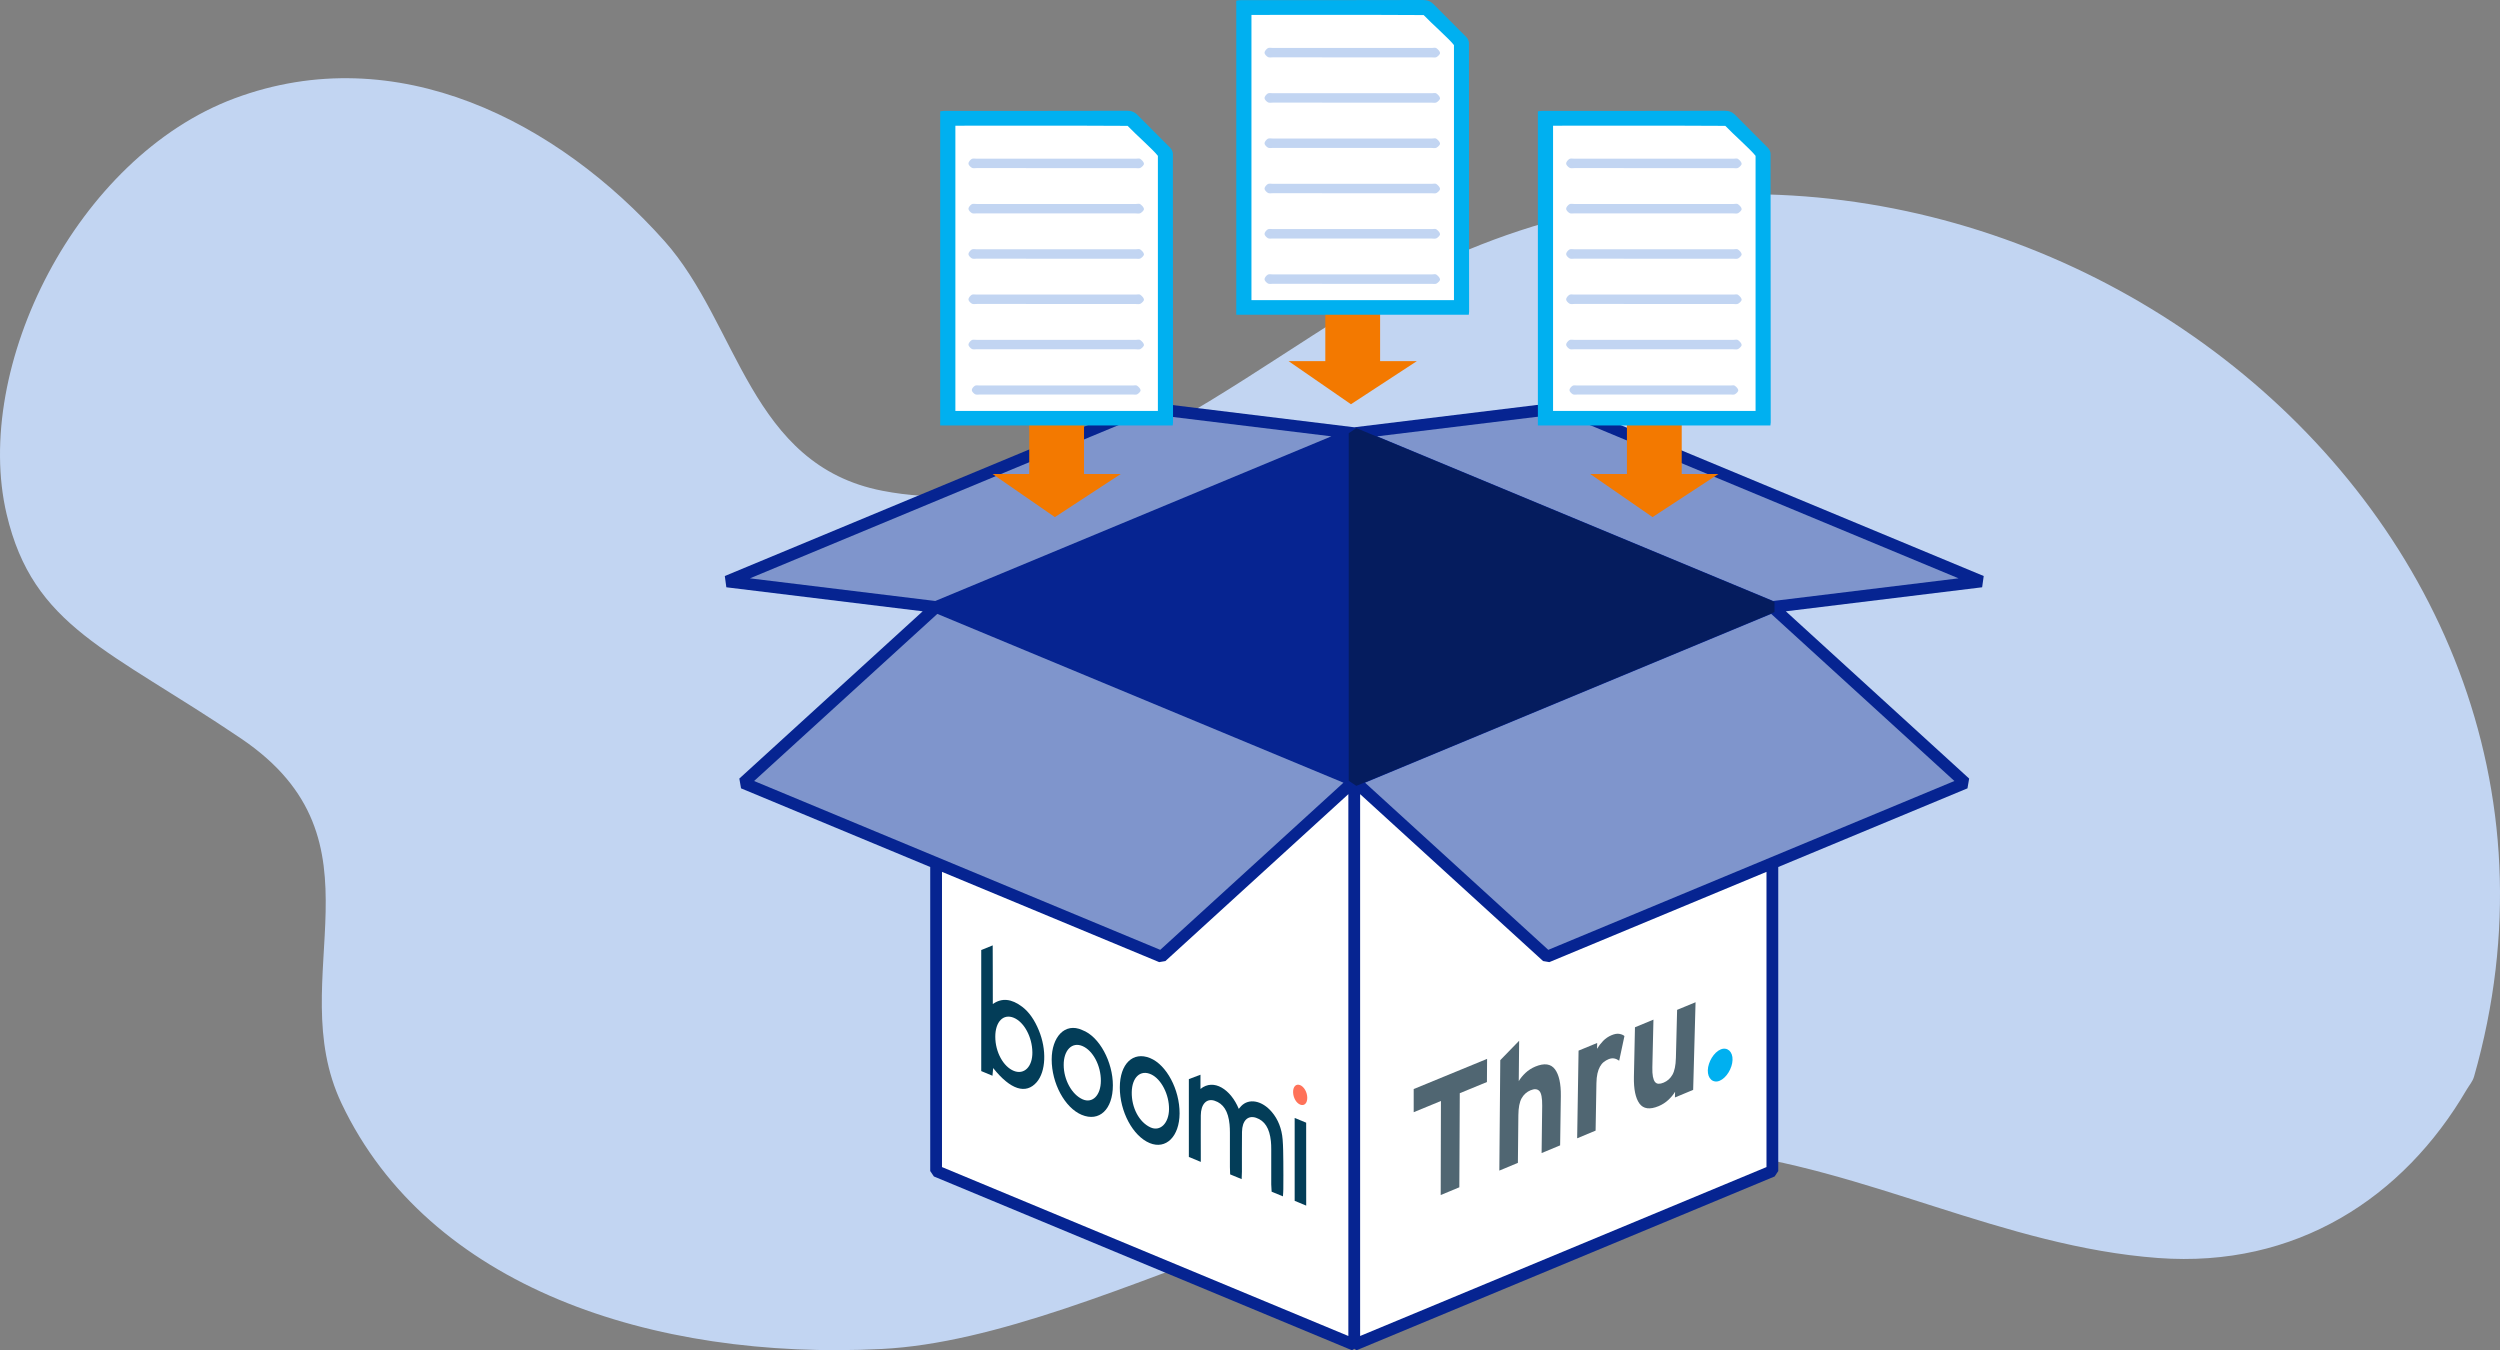 <?xml version="1.0" encoding="UTF-8"?><svg id="b" xmlns="http://www.w3.org/2000/svg" viewBox="0 0 637 344.05"><rect x="0" y="0" width="637" height="344.05" fill="#808080" stroke="none"/><defs><style>.e{fill:#f37900;}.f{fill:#7f95cc;}.g{fill:#033d58;}.h{fill:#fff;}.i{fill:#506672;}.j{fill:#ff7259;}.k{fill:#062491;}.l{fill:#00b0f0;}.m{fill:#c2d5f2;}.n{fill:#051c5e;}</style></defs><g id="c"><path id="d" class="m" d="M630.37,274.39C672.46,126.96,505.83,3.09,367.61,66.47c-43.4,19.9-89.57,68.9-142.77,58.58-33.84-6.56-36.61-42.41-55.56-63.66C142.13,30.95,101.1,9.68,59.79,25.05,19.4,40.09-7.09,93.66,1.68,130.98c6.77,28.83,26.02,34.39,59.75,57.2,38.6,26.11,10.31,60.75,25.59,92.96,22.21,46.83,79.25,65.52,137.62,62.58,57.76-2.91,135.79-59.06,211.75-50.48,39.11,4.42,74.07,24.38,113.51,27.3,35.13,2.6,62.51-15.35,78.6-42.89.64-1.09,1.53-2.09,1.87-3.28h0Z"/><polygon class="k" points="505.45 146.77 398.91 102.48 398.15 102.38 345.06 108.87 291.97 102.38 291.22 102.48 184.68 146.77 185.07 149.64 235.1 155.76 188.38 198.38 188.82 200.87 237.02 220.91 237.02 298.38 237.95 299.76 344.49 344.05 345.06 343.66 345.64 344.05 452.18 299.76 453.1 298.38 453.1 220.91 501.31 200.87 501.74 198.38 455.03 155.76 505.05 149.64 505.45 146.77"/><polygon class="h" points="394.77 245.15 393.18 244.88 346.56 202.35 346.56 340.41 450.1 297.37 450.1 222.15 394.77 245.15"/><polygon class="h" points="296.94 244.88 295.36 245.15 240.02 222.15 240.02 297.37 343.56 340.41 343.56 202.35 296.94 244.88"/><polygon class="f" points="192.14 199 295.63 242.02 342.31 199.43 238.83 156.42 192.14 199"/><polygon class="f" points="347.81 199.43 394.5 242.02 497.98 199 451.3 156.42 347.81 199.43"/><polygon class="f" points="191.08 147.36 238.31 153.13 339.23 111.18 292 105.41 191.08 147.36"/><polygon class="f" points="350.89 111.18 451.81 153.13 499.04 147.36 398.12 105.41 350.89 111.18"/><polygon class="n" points="345.6 200.24 343.66 198.95 343.66 110.38 345.6 109.08 452.14 153.37 452.14 155.96 345.6 200.24"/><polygon class="i" points="360.21 277.49 360.21 283.39 367.15 280.53 367.09 304.5 371.84 302.52 371.95 278.55 378.87 275.7 378.91 269.8 360.21 277.49"/><path class="i" d="M392.8,293.79l.15-12.04c.02-1.99-.22-3.25-.73-3.77-.51-.53-1.25-.59-2.23-.18-.97.4-1.73,1.08-2.27,2.02-.54.95-.82,2.39-.84,4.32l-.12,12.16-4.73,1.97.24-28.14,4.81-4.95-.1,10.29c.42-.71.99-1.41,1.71-2.09.72-.68,1.57-1.22,2.52-1.62,2.28-.94,3.94-.71,4.99.69,1.04,1.4,1.54,3.68,1.5,6.84l-.18,12.55-4.71,1.96Z"/><path class="i" d="M412.55,270.26c-.38-.28-.79-.47-1.23-.56-.45-.09-.93-.03-1.45.18-.45.19-.87.43-1.24.73-.38.3-.7.69-.96,1.17-.27.48-.48,1.06-.64,1.75-.16.69-.24,1.51-.26,2.48l-.21,12.07-4.7,1.96.36-22.34,4.74-1.95-.03,1.49c.42-.71.93-1.38,1.54-2.01.61-.63,1.33-1.12,2.17-1.47.77-.32,1.43-.43,1.98-.33.55.1.98.28,1.29.55l-1.34,6.28h0Z"/><path class="i" d="M426.77,279.66l.04-1.48c-.42.7-.98,1.39-1.7,2.06-.71.67-1.54,1.2-2.48,1.6-2.26.94-3.89.72-4.9-.66-1-1.39-1.47-3.64-1.41-6.79l.27-12.64,4.71-1.95-.28,12.13c-.02.99.02,1.79.14,2.4.12.61.3,1.06.53,1.35.24.29.54.45.92.46.38.01.8-.08,1.27-.28.96-.4,1.71-1.06,2.25-2,.54-.94.84-2.37.89-4.29l.31-12.26,4.7-1.94-.61,22.33-4.66,1.94h0Z"/><path class="l" d="M441.14,271.72c-.18.55-.42,1.07-.72,1.55-.3.49-.64.91-1.03,1.28-.39.37-.79.64-1.21.82-.42.18-.82.24-1.19.18-.37-.05-.7-.2-.98-.45-.28-.25-.5-.57-.65-.98-.15-.41-.22-.88-.21-1.42.02-.54.11-1.08.3-1.63.18-.55.42-1.07.72-1.56.3-.49.65-.92,1.03-1.29.39-.37.79-.64,1.22-.82.42-.18.82-.24,1.2-.18.37.05.7.21.98.45.28.25.5.58.65.99.15.41.22.88.2,1.42-.02.54-.12,1.08-.3,1.63"/><path class="g" d="M305.93,296.04l-3.01-1.25v-19.83c.86-.33,1.79-.68,2.96-1.12v3.63c3.39-2.78,7.74.16,9.76,5.07.21-.25.4-.49.61-.71,1.96-2.05,5.3-1.44,7.79,1.48,1.64,1.92,2.55,4.32,2.77,6.98.16,1.93.15,3.83.18,5.72.03,2.34.01,4.67,0,7,0,.59-.06,1.15-.1,1.82l-2.88-1.19c-.04-.65-.09-1.26-.1-1.84,0-3,0-6,0-9,0-.66-.02-1.34-.09-2.03-.34-3.29-1.57-5.21-3.77-5.96-2.08-.7-3.55.7-3.59,3.6-.05,3.36-.01,6.76-.02,10.14,0,.59-.04,1.17-.07,1.89l-2.93-1.21c-.02-.68-.06-1.29-.06-1.88,0-2.94,0-5.88,0-8.82,0-.66-.03-1.34-.09-2.02-.33-3.37-1.57-5.32-3.83-6.05-2.02-.66-3.48.86-3.5,3.76-.03,3.26,0,6.53,0,9.8,0,.6,0,1.2,0,2.03"/><path class="g" d="M250.02,272.9v-30.83c.82-.33,1.73-.7,2.92-1.19.05,5.2,0,9.92.03,14.95,2.3-1.63,4.77-1.35,7.46.68,1.8,1.35,3.2,3.43,4.26,6.01,2.04,4.94,1.81,10.49-.53,13.21-2.75,3.19-6.7,1.95-11.1-3.59-.06.64-.12,1.23-.18,1.96l-2.87-1.19h0ZM253.6,264.17c0,3.88,2.05,7.63,4.74,8.7,2.63,1.04,4.75-1.08,4.71-4.74-.04-3.88-2.09-7.7-4.73-8.8-2.67-1.11-4.73,1-4.72,4.84"/><path class="g" d="M275.75,262.46c4.43,1.62,7.82,8.24,7.81,14.07,0,6.15-3.46,9.42-7.97,7.52-4.27-1.8-7.63-8.02-7.62-14.11,0-5.65,3.32-9.5,7.78-7.49M280.5,275.41c.02-3.89-2-7.72-4.68-8.87-2.65-1.14-4.8,1.02-4.79,4.8,0,3.78,2.07,7.55,4.82,8.77,2.52,1.11,4.63-1.03,4.65-4.7"/><path class="g" d="M285.33,277.07c.01-6.01,3.35-9.25,7.71-7.47,4.18,1.7,7.54,8.01,7.52,14.09-.03,5.88-3.47,9.29-7.63,7.56-4.27-1.78-7.61-8.01-7.6-14.17M288.37,278.28c-.07,3.96,1.87,7.63,4.75,8.97,2.47,1.15,4.69-1,4.75-4.6.06-3.73-1.98-7.71-4.56-8.9-2.71-1.26-4.87.72-4.94,4.53"/><path class="g" d="M329.88,284.85l2.93,1.21c.02,7.04,0,13.99.01,21.13l-2.94-1.22v-21.11s0,0,0,0Z"/><path class="j" d="M333.09,279.67c.02,1.42-.74,2.19-1.77,1.8-1.03-.4-1.81-1.75-1.84-3.18-.03-1.41.75-2.21,1.77-1.81,1.02.4,1.82,1.8,1.84,3.19"/><polygon class="e" points="351.65 92.02 351.65 76.66 337.69 76.66 337.69 92.02 328.33 92.02 344.22 103 361.01 92.02 351.65 92.02"/><polygon class="e" points="428.5 120.77 428.5 105.42 414.54 105.42 414.54 120.77 405.18 120.77 421.07 131.76 437.86 120.77 428.5 120.77"/><polygon class="e" points="276.21 120.77 276.21 105.42 262.25 105.42 262.25 120.77 252.89 120.77 268.78 131.76 285.57 120.77 276.21 120.77"/><path class="l" d="M451.14,39.2h0c0-.55-.31-1.21-.7-1.56-2.71-2.77-5.49-5.45-8.19-8.22-.81-.86-1.66-1.21-2.82-1.21-15.5.04-31,.04-46.5.04-.35,0-.73.08-1.08.12v80.04h59.25c.04-.31.08-.55.08-.78,0-10.39-.03-61.45-.04-68.44Z"/><path class="h" d="M439.6,32.07c-10.12-.09-43.88-.04-43.88-.04v72.67h51.6V39.71c-1.17-1.54-5.69-5.51-7.72-7.65Z"/><path class="m" d="M413.72,65.91c-4.19,0-8.37,0-12.56,0-.42,0-.93.11-1.25-.08-.39-.23-.86-.71-.86-1.09,0-.39.43-.9.81-1.15.31-.2.82-.08,1.25-.08,8.53,0,32.1,0,40.63,0,.37,0,.84-.13,1.09.05.41.3.89.77.94,1.21.04.34-.49.85-.89,1.08-.33.18-.83.07-1.25.07-4.29,0-23.62,0-27.91,0h0Z"/><path class="m" d="M413.72,54.37c-4.19,0-8.37,0-12.56,0-.42,0-.93.11-1.25-.08-.39-.23-.86-.71-.86-1.09,0-.39.43-.9.81-1.15.31-.2.82-.08,1.25-.08,8.53,0,32.1,0,40.63,0,.37,0,.84-.13,1.09.05.41.3.89.77.94,1.21.04.34-.49.85-.89,1.08-.33.18-.83.07-1.25.07-4.29,0-23.62,0-27.91,0h0Z"/><path class="m" d="M413.72,42.83c-4.19,0-8.37,0-12.56,0-.42,0-.93.11-1.25-.08-.39-.23-.86-.71-.86-1.09,0-.39.43-.9.81-1.15.31-.2.82-.08,1.25-.08,8.53,0,32.1,0,40.63,0,.37,0,.84-.13,1.09.05.41.3.89.77.94,1.21.04.34-.49.85-.89,1.08-.33.18-.83.07-1.25.07-4.29,0-23.62,0-27.91,0h0Z"/><path class="m" d="M414.01,100.53c-4.03,0-8.05,0-12.08,0-.41,0-.89.1-1.2-.08-.37-.22-.82-.69-.83-1.05,0-.38.42-.87.78-1.1.3-.19.79-.08,1.2-.08,8.21,0,30.88,0,39.08,0,.36,0,.81-.12,1.05.05.4.28.86.74.9,1.16.03.32-.47.82-.85,1.03-.31.18-.8.06-1.2.06-4.13,0-22.72,0-26.85,0h0Z"/><path class="m" d="M413.72,88.99c-4.19,0-8.37,0-12.56,0-.42,0-.93.11-1.25-.08-.39-.23-.86-.71-.86-1.09,0-.39.43-.9.81-1.15.31-.2.82-.08,1.25-.08,8.53,0,32.1,0,40.63,0,.37,0,.84-.13,1.09.05.41.3.89.77.94,1.21.04.34-.49.85-.89,1.08-.33.18-.83.07-1.25.07-4.29,0-23.62,0-27.91,0h0Z"/><path class="m" d="M413.72,77.45c-4.19,0-8.37,0-12.56,0-.42,0-.93.11-1.25-.08-.39-.23-.86-.71-.86-1.09,0-.39.43-.9.81-1.15.31-.2.82-.08,1.25-.08,8.53,0,32.1,0,40.63,0,.37,0,.84-.13,1.09.05.41.3.89.77.94,1.21.04.34-.49.85-.89,1.08-.33.18-.83.07-1.25.07-4.29,0-23.62,0-27.91,0h0Z"/><path class="l" d="M374.29,10.98h0c0-.55-.31-1.21-.7-1.56-2.71-2.77-5.49-5.45-8.19-8.22C364.59.35,363.74,0,362.58,0c-15.5.04-31,.04-46.5.04-.35,0-.73.08-1.08.12v80.04s59.25,0,59.25,0c.04-.31.08-.55.08-.78,0-10.39-.03-61.45-.04-68.44Z"/><path class="h" d="M370.47,11.49v64.98h-51.6s0-72.67,0-72.67c0,0,33.76-.05,43.88.04,2.03,2.14,6.55,6.1,7.72,7.65Z"/><path class="m" d="M336.87,37.69c-4.19,0-8.37,0-12.56,0-.42,0-.93.11-1.25-.08-.39-.23-.86-.71-.86-1.09,0-.39.43-.9.81-1.15.31-.2.82-.08,1.25-.08,8.53,0,32.1,0,40.63,0,.37,0,.84-.13,1.09.05.41.3.89.77.94,1.21.04.34-.49.85-.89,1.08-.33.18-.83.07-1.25.07-4.29,0-23.62,0-27.91,0h0Z"/><path class="m" d="M336.87,26.15c-4.19,0-8.37,0-12.56,0-.42,0-.93.11-1.25-.08-.39-.23-.86-.71-.86-1.09,0-.39.43-.9.81-1.15.31-.2.82-.08,1.25-.08,8.53,0,32.1,0,40.63,0,.37,0,.84-.13,1.09.05.41.3.89.77.94,1.21.04.34-.49.85-.89,1.08-.33.18-.83.07-1.25.07-4.29,0-23.62,0-27.91,0h0Z"/><path class="m" d="M336.87,14.61c-4.19,0-8.37,0-12.56,0-.42,0-.93.11-1.25-.08-.39-.23-.86-.71-.86-1.09,0-.39.43-.9.81-1.15.31-.2.82-.08,1.25-.08,8.53,0,32.1,0,40.63,0,.37,0,.84-.13,1.09.05.41.3.89.77.94,1.21.04.34-.49.85-.89,1.08-.33.18-.83.07-1.25.07-4.29,0-23.62,0-27.91,0h0Z"/><path class="m" d="M336.87,72.31c-4.19,0-8.37,0-12.56,0-.42,0-.93.11-1.25-.08-.39-.23-.86-.71-.86-1.09,0-.39.43-.9.81-1.15.31-.2.82-.08,1.25-.08,8.53,0,32.1,0,40.63,0,.37,0,.84-.13,1.09.05.41.3.89.77.94,1.21.04.34-.49.85-.89,1.08-.33.18-.83.07-1.25.07-4.29,0-23.62,0-27.91,0h0Z"/><path class="m" d="M336.87,60.77c-4.19,0-8.37,0-12.56,0-.42,0-.93.11-1.25-.08-.39-.23-.86-.71-.86-1.09,0-.39.43-.9.81-1.15.31-.2.82-.08,1.25-.08,8.53,0,32.1,0,40.63,0,.37,0,.84-.13,1.09.05.41.3.89.77.94,1.21.04.34-.49.85-.89,1.08-.33.18-.83.07-1.25.07-4.29,0-23.62,0-27.91,0h0Z"/><path class="m" d="M336.87,49.23c-4.19,0-8.37,0-12.56,0-.42,0-.93.11-1.25-.08-.39-.23-.86-.71-.86-1.09,0-.39.43-.9.81-1.15.31-.2.82-.08,1.25-.08,8.53,0,32.1,0,40.63,0,.37,0,.84-.13,1.09.05.41.3.89.77.94,1.21.04.34-.49.85-.89,1.08-.33.18-.83.07-1.25.07-4.29,0-23.62,0-27.91,0h0Z"/><path class="l" d="M298.85,39.2h0c0-.55-.31-1.21-.7-1.56-2.71-2.77-5.49-5.45-8.19-8.22-.81-.86-1.66-1.21-2.82-1.21-15.5.04-31,.04-46.5.04-.35,0-.73.08-1.08.12v80.04h59.25c.04-.31.08-.55.08-.78,0-10.39-.03-61.45-.04-68.44Z"/><path class="h" d="M287.31,32.07c-10.12-.09-43.88-.04-43.88-.04v72.67h51.6V39.71c-1.17-1.54-5.69-5.51-7.72-7.65Z"/><path class="m" d="M261.43,65.91c-4.19,0-8.37,0-12.56,0-.42,0-.93.11-1.25-.08-.39-.23-.86-.71-.86-1.09,0-.39.43-.9.81-1.15.31-.2.82-.08,1.25-.08,8.53,0,32.1,0,40.63,0,.37,0,.84-.13,1.09.05.41.3.89.77.94,1.21.04.34-.49.85-.89,1.08-.33.18-.83.07-1.25.07-4.29,0-23.62,0-27.91,0h0Z"/><path class="m" d="M261.43,54.37c-4.19,0-8.37,0-12.56,0-.42,0-.93.11-1.25-.08-.39-.23-.86-.71-.86-1.09,0-.39.43-.9.81-1.15.31-.2.82-.08,1.25-.08,8.53,0,32.1,0,40.63,0,.37,0,.84-.13,1.09.05.41.3.89.77.94,1.21.04.34-.49.85-.89,1.08-.33.18-.83.07-1.25.07-4.29,0-23.62,0-27.91,0h0Z"/><path class="m" d="M261.43,42.83c-4.19,0-8.37,0-12.56,0-.42,0-.93.11-1.25-.08-.39-.23-.86-.71-.86-1.09,0-.39.43-.9.81-1.15.31-.2.82-.08,1.25-.08,8.53,0,32.1,0,40.63,0,.37,0,.84-.13,1.09.05.41.3.89.77.94,1.21.04.34-.49.85-.89,1.08-.33.18-.83.07-1.25.07-4.29,0-23.62,0-27.91,0h0Z"/><path class="m" d="M261.72,100.53c-4.03,0-8.05,0-12.08,0-.41,0-.89.1-1.2-.08-.37-.22-.82-.69-.83-1.05,0-.38.42-.87.78-1.1.3-.19.79-.08,1.2-.08,8.21,0,30.88,0,39.08,0,.36,0,.81-.12,1.05.05.4.28.86.74.9,1.16.03.32-.47.82-.85,1.03-.31.18-.8.06-1.2.06-4.13,0-22.72,0-26.85,0h0Z"/><path class="m" d="M261.43,88.99c-4.19,0-8.37,0-12.56,0-.42,0-.93.11-1.25-.08-.39-.23-.86-.71-.86-1.09,0-.39.43-.9.81-1.15.31-.2.82-.08,1.25-.08,8.53,0,32.1,0,40.63,0,.37,0,.84-.13,1.09.05.41.3.89.77.94,1.21.04.34-.49.85-.89,1.08-.33.18-.83.07-1.25.07-4.29,0-23.62,0-27.91,0h0Z"/><path class="m" d="M261.43,77.45c-4.19,0-8.37,0-12.56,0-.42,0-.93.11-1.25-.08-.39-.23-.86-.71-.86-1.09,0-.39.43-.9.81-1.15.31-.2.82-.08,1.25-.08,8.53,0,32.1,0,40.63,0,.37,0,.84-.13,1.09.05.41.3.89.77.94,1.21.04.34-.49.85-.89,1.08-.33.18-.83.07-1.25.07-4.29,0-23.62,0-27.91,0h0Z"/></g></svg>